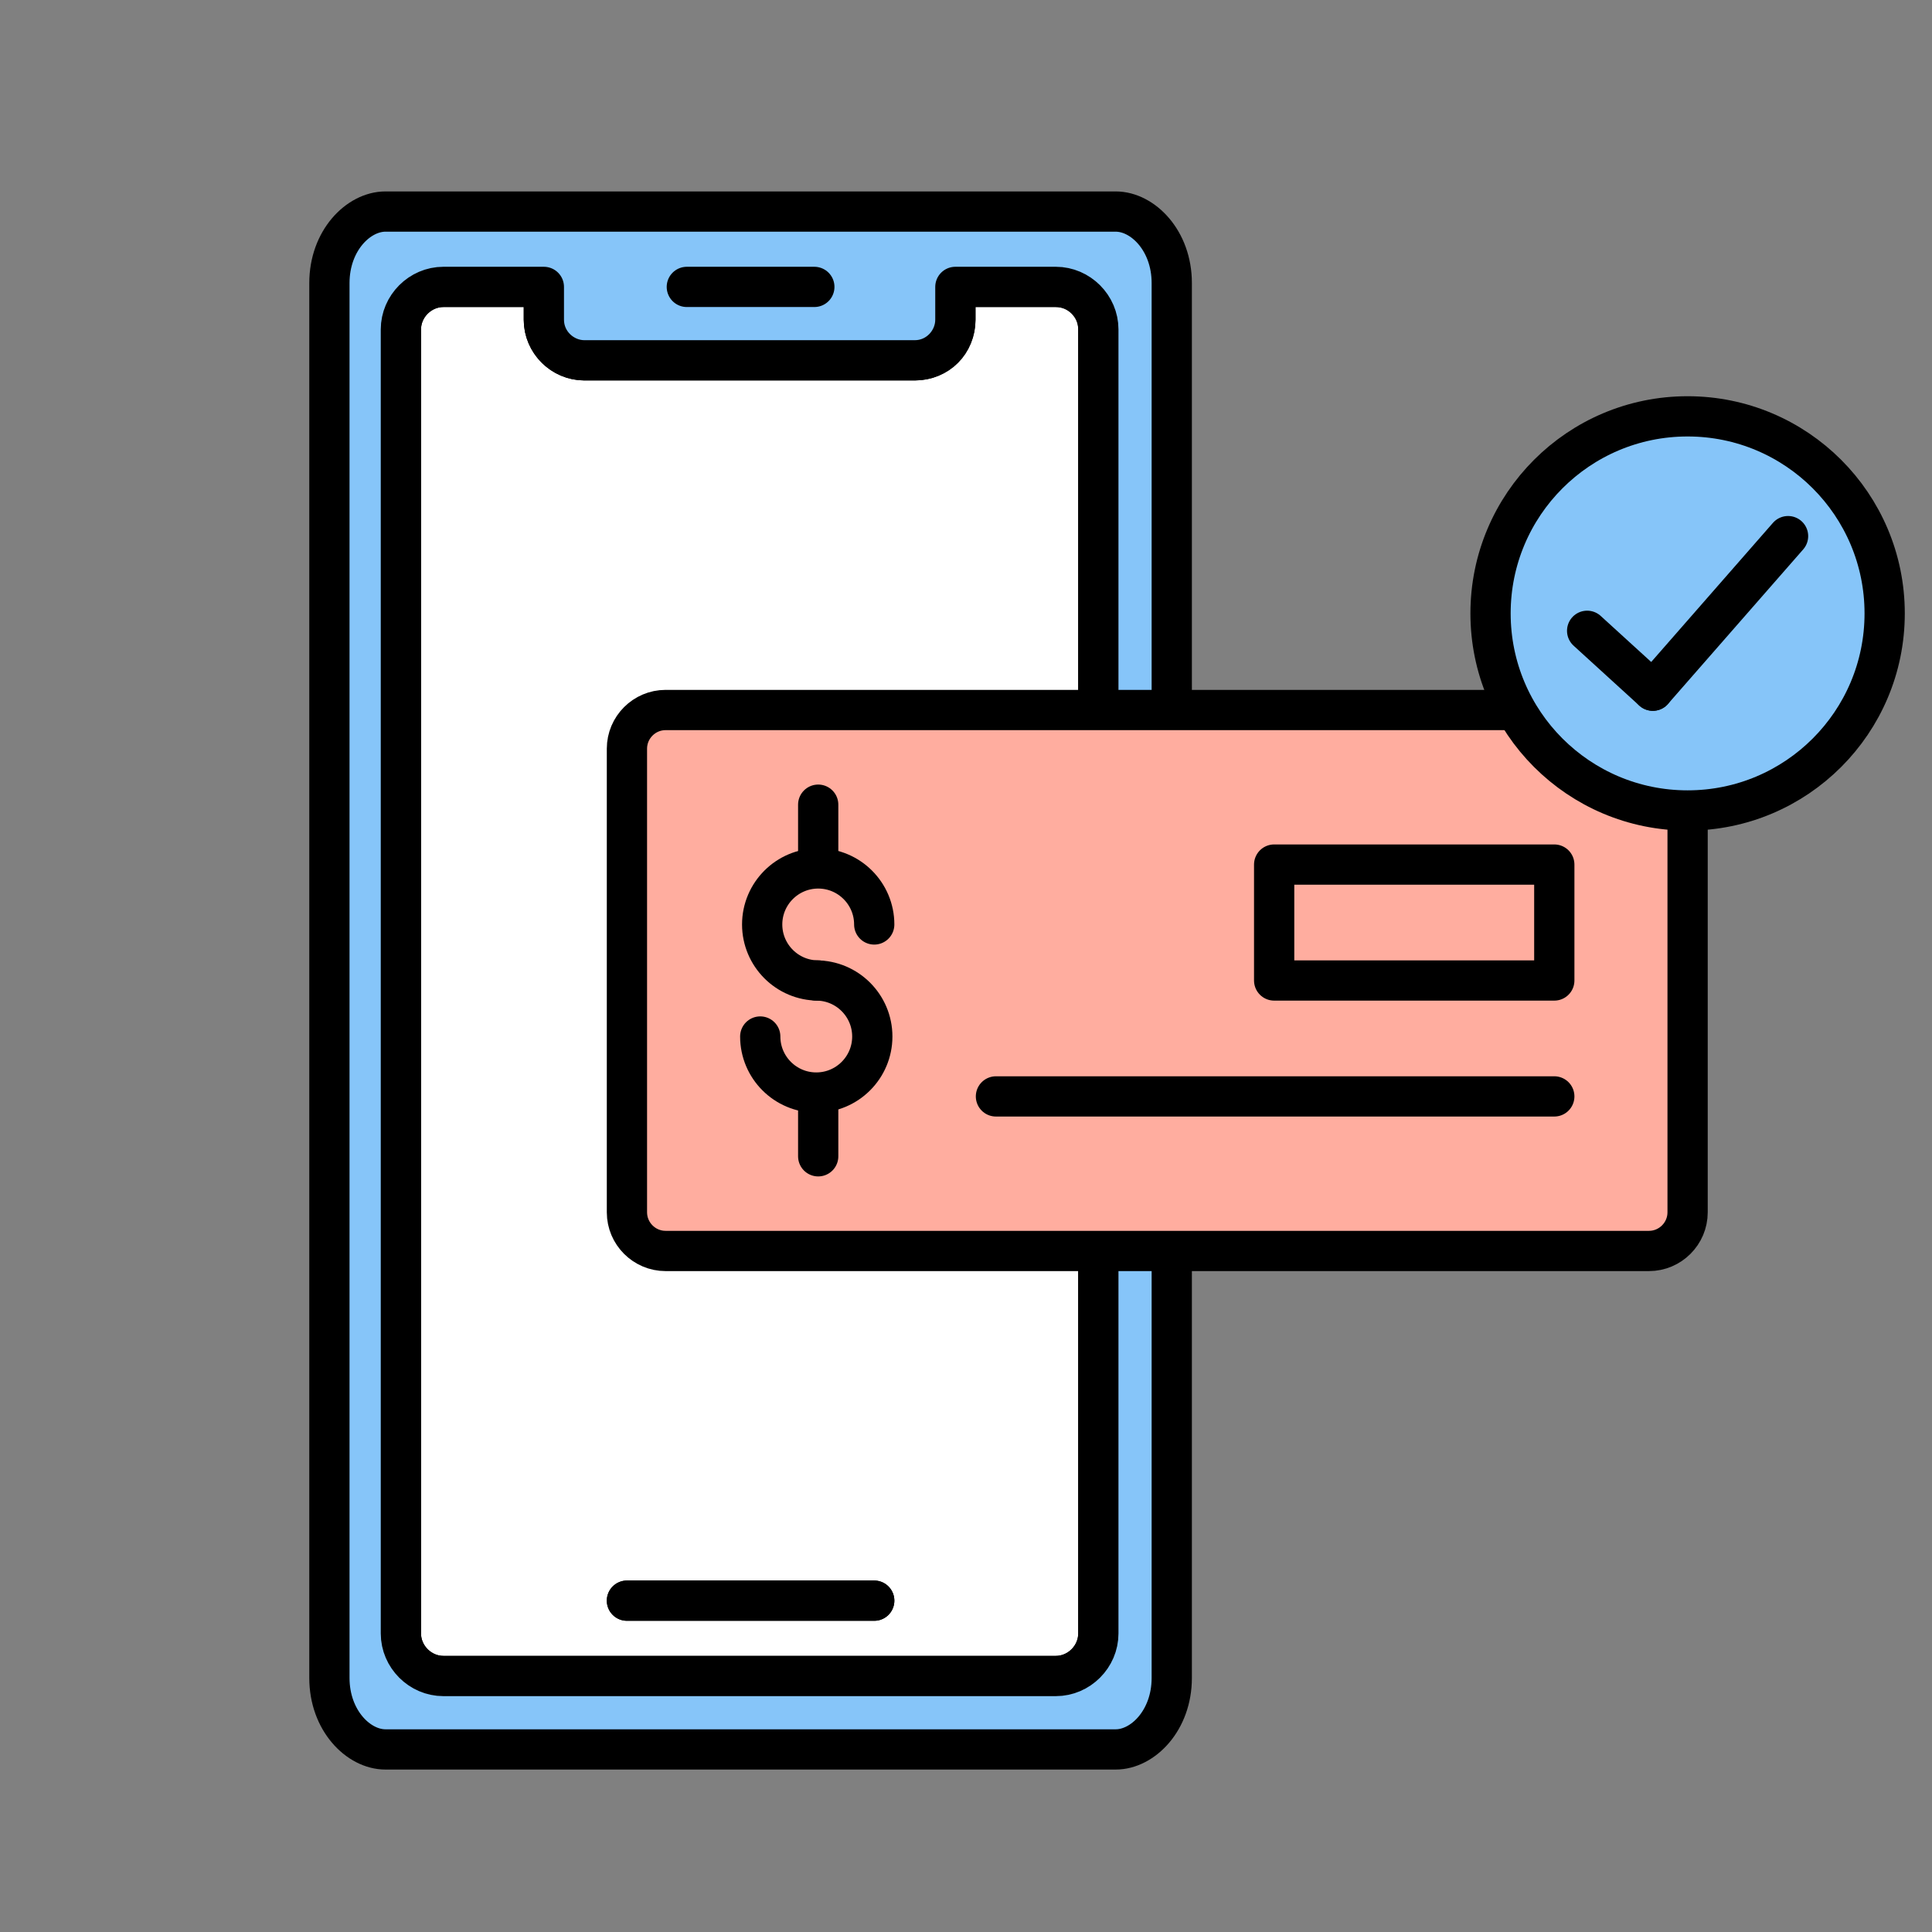 <svg width="72" height="72" viewBox="0 0 72 72" fill="none" xmlns="http://www.w3.org/2000/svg">
<rect x="0" y="0" width="72" height="72" fill="#808080" stroke="none"/>
<path d="M39.348 10.692H35.604V11.916C35.604 12.78 34.956 13.428 34.092 13.428H21.78C20.916 13.428 20.268 12.708 20.268 11.916V10.692H16.524C15.66 10.692 14.94 11.412 14.94 12.276V60.876C14.94 61.74 15.66 62.46 16.524 62.46H39.348C40.212 62.46 40.932 61.74 40.932 60.876V12.276C40.932 11.34 40.212 10.692 39.348 10.692Z" fill="white" stroke="black" stroke-width="1.5" stroke-miterlimit="10" stroke-linecap="round" stroke-linejoin="round"/>
<path d="M23.364 59.652H32.58" stroke="black" stroke-width="1.5" stroke-miterlimit="10" stroke-linecap="round" stroke-linejoin="round"/>
<path d="M25.596 10.692H30.348" stroke="black" stroke-width="1.5" stroke-miterlimit="10" stroke-linecap="round" stroke-linejoin="round"/>
<path d="M41.58 7.884H14.364C13.356 7.884 12.276 8.964 12.276 10.548V62.532C12.276 64.116 13.356 65.196 14.364 65.196H41.58C42.588 65.196 43.668 64.116 43.668 62.532V10.548C43.668 8.964 42.588 7.884 41.58 7.884ZM40.932 60.876C40.932 61.74 40.212 62.46 39.348 62.46H16.524C15.66 62.46 14.94 61.74 14.94 60.876V12.276C14.94 11.412 15.66 10.692 16.524 10.692H20.268V11.916C20.268 12.78 20.988 13.428 21.78 13.428H34.092C34.956 13.428 35.604 12.708 35.604 11.916V10.692H39.348C40.212 10.692 40.932 11.412 40.932 12.276V60.876Z" fill="#86C5F9" stroke="black" stroke-width="1.5" stroke-miterlimit="10" stroke-linecap="round" stroke-linejoin="round"/>
<path d="M23.364 59.652H32.58" stroke="black" stroke-width="1.5" stroke-miterlimit="10" stroke-linecap="round" stroke-linejoin="round"/>
<path d="M25.596 10.692H30.348" stroke="black" stroke-width="1.5" stroke-miterlimit="10" stroke-linecap="round" stroke-linejoin="round"/>
<path d="M62.892 27.9V45.18C62.892 45.972 62.244 46.62 61.452 46.62H24.804C24.012 46.62 23.364 45.972 23.364 45.18V27.9C23.364 27.108 24.012 26.46 24.804 26.46H61.452C62.244 26.46 62.892 27.108 62.892 27.9Z" fill="#FFAD9F" stroke="black" stroke-width="1.5" stroke-miterlimit="10" stroke-linecap="round" stroke-linejoin="round"/>
<path d="M32.58 34.452C32.58 33.3 31.644 32.364 30.492 32.364C29.34 32.364 28.404 33.3 28.404 34.452C28.404 35.604 29.34 36.54 30.492 36.54" stroke="black" stroke-width="1.5" stroke-miterlimit="10" stroke-linecap="round" stroke-linejoin="round"/>
<path d="M28.332 38.628C28.332 39.78 29.268 40.716 30.42 40.716C31.572 40.716 32.508 39.78 32.508 38.628C32.508 37.476 31.572 36.54 30.42 36.54" stroke="black" stroke-width="1.5" stroke-miterlimit="10" stroke-linecap="round" stroke-linejoin="round"/>
<path d="M30.492 40.788V43.092" stroke="black" stroke-width="1.5" stroke-miterlimit="10" stroke-linecap="round" stroke-linejoin="round"/>
<path d="M30.492 29.988V32.292" stroke="black" stroke-width="1.5" stroke-miterlimit="10" stroke-linecap="round" stroke-linejoin="round"/>
<path d="M37.116 40.86H57.924" stroke="black" stroke-width="1.5" stroke-miterlimit="10" stroke-linecap="round" stroke-linejoin="round"/>
<path d="M57.924 32.22H47.484V36.54H57.924V32.22Z" stroke="black" stroke-width="1.5" stroke-miterlimit="10" stroke-linecap="round" stroke-linejoin="round"/>
<path d="M62.892 30.204C66.948 30.204 70.236 26.916 70.236 22.86C70.236 18.804 66.948 15.516 62.892 15.516C58.836 15.516 55.548 18.804 55.548 22.86C55.548 26.916 58.836 30.204 62.892 30.204Z" fill="#86C5F9" stroke="black" stroke-width="1.5" stroke-miterlimit="10" stroke-linecap="round" stroke-linejoin="round"/>
<path d="M59.148 23.508L61.596 25.74" stroke="black" stroke-width="1.5" stroke-miterlimit="10" stroke-linecap="round" stroke-linejoin="round"/>
<path d="M66.636 19.98L61.596 25.74" stroke="black" stroke-width="1.5" stroke-miterlimit="10" stroke-linecap="round" stroke-linejoin="round"/>
</svg>
